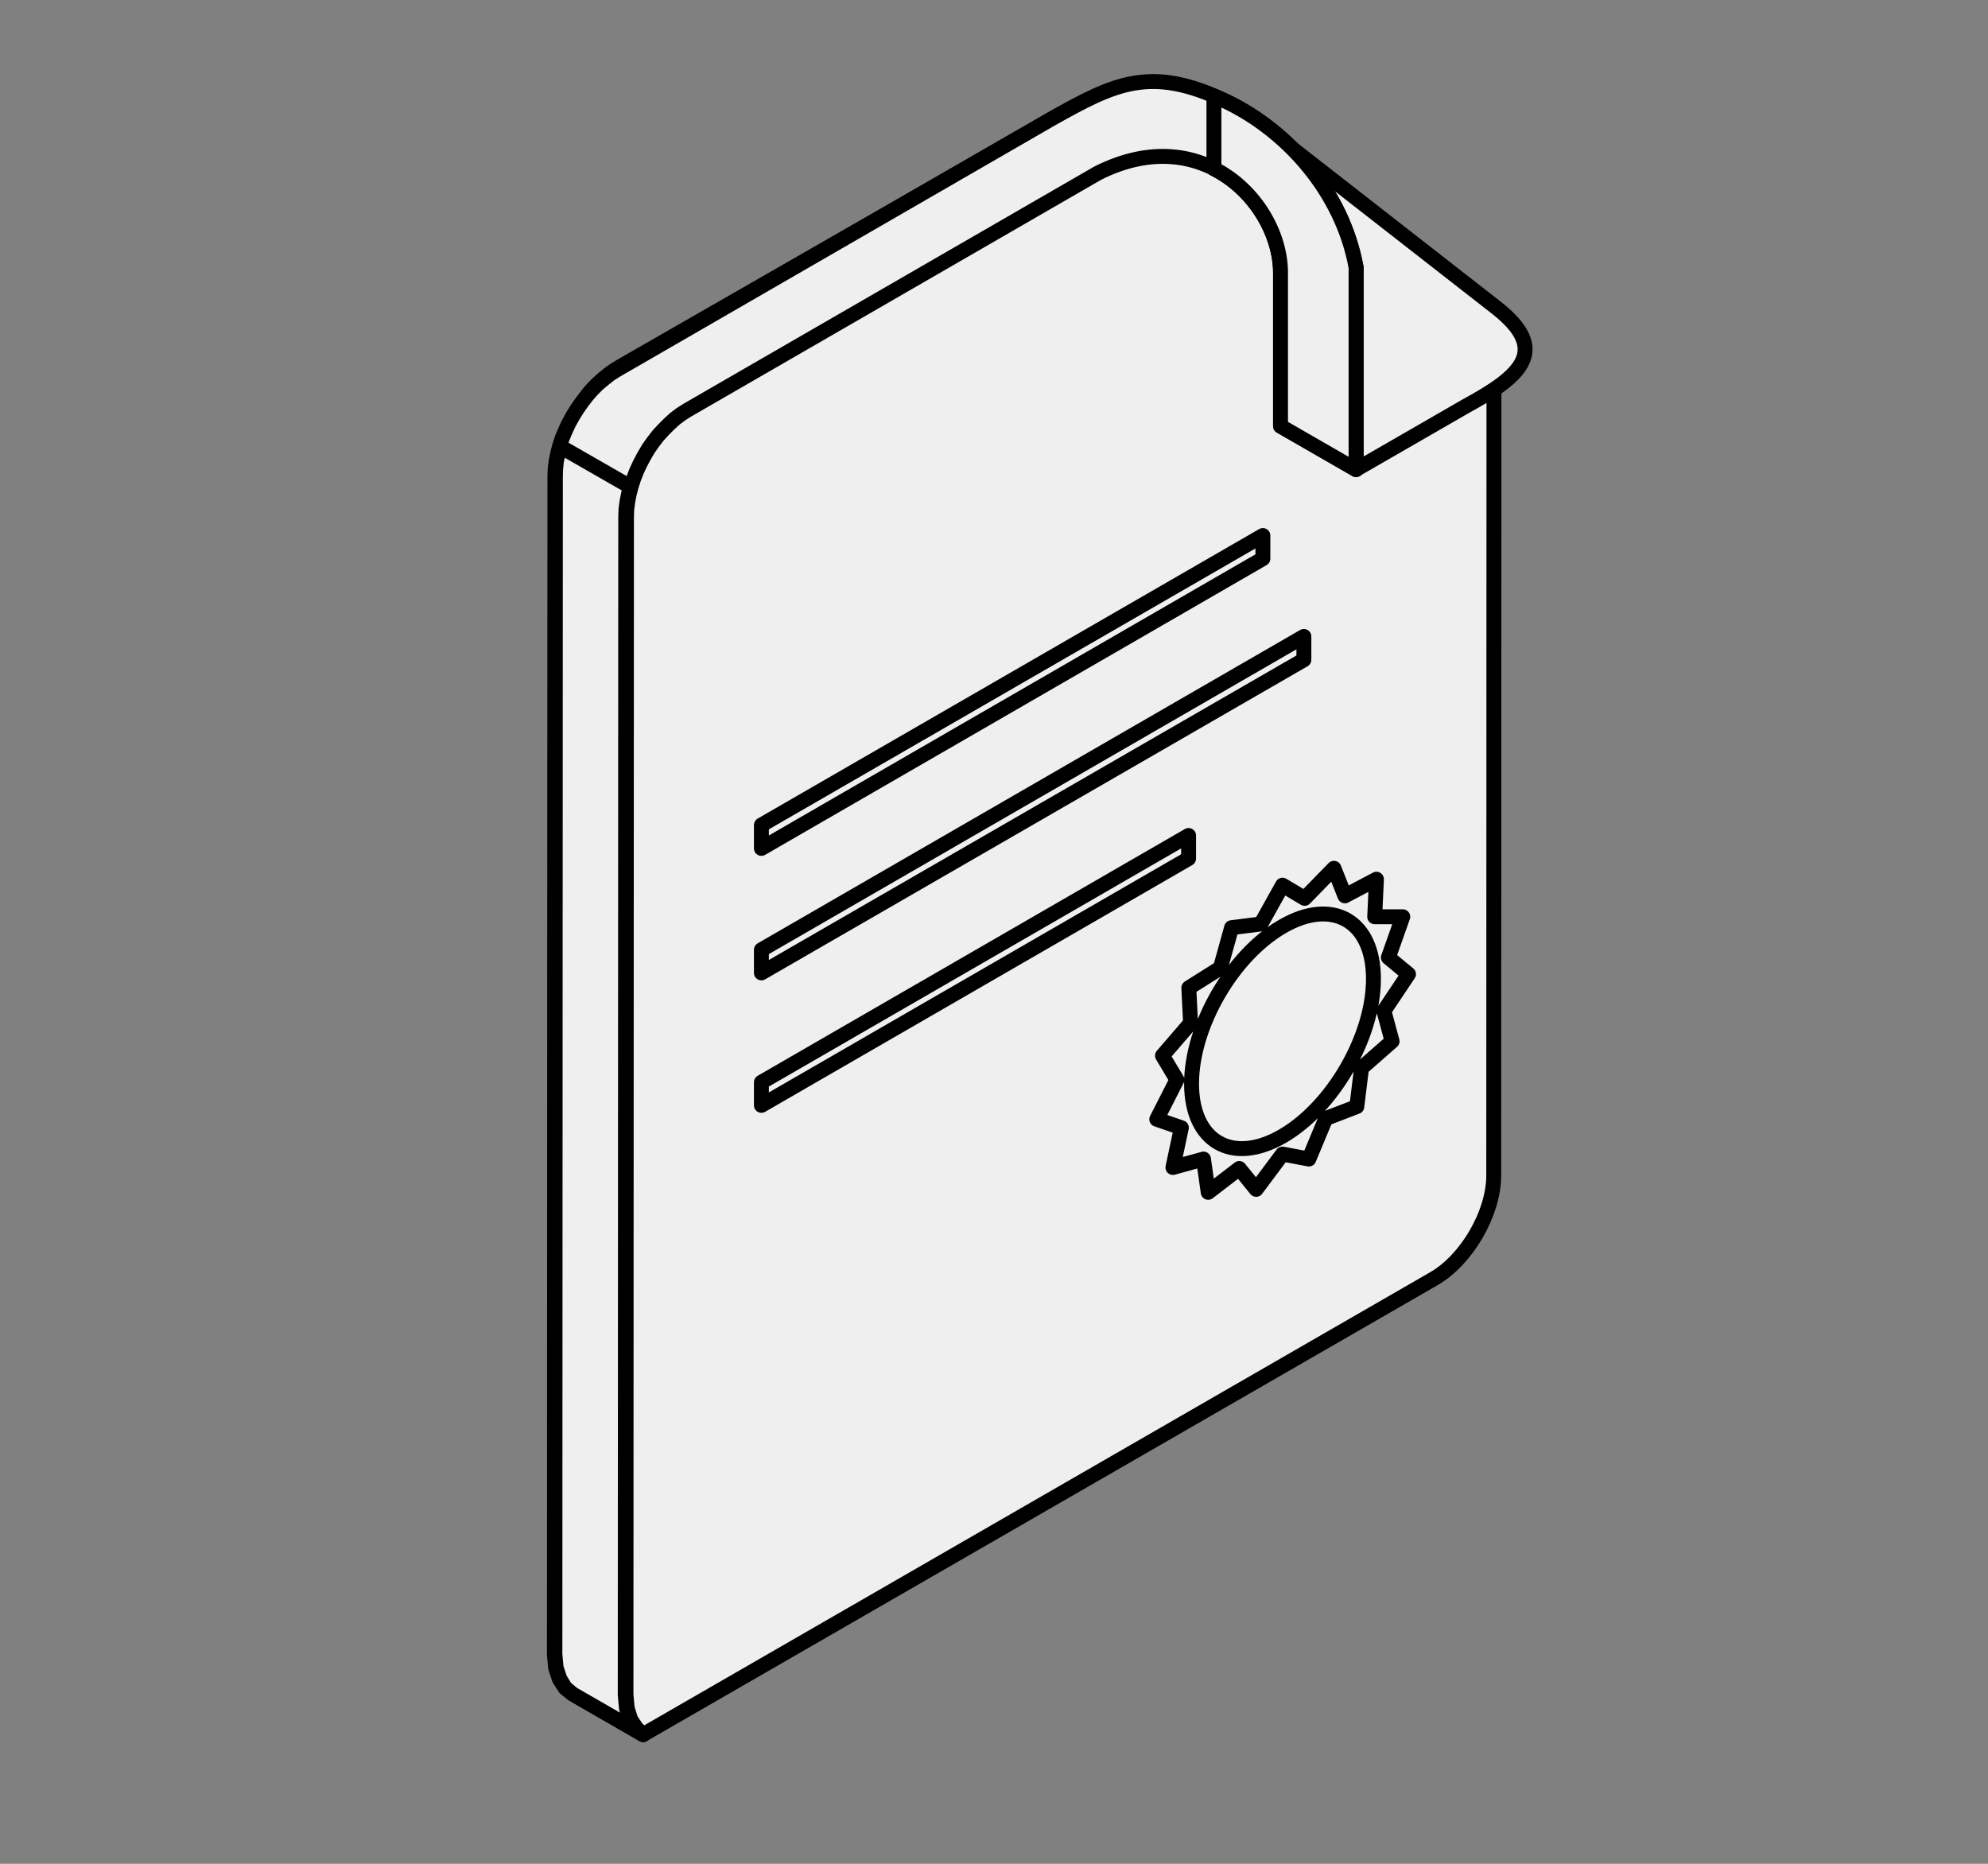 <?xml version="1.0" encoding="UTF-8"?> <!-- Generator: Adobe Illustrator 22.1.0, SVG Export Plug-In . SVG Version: 6.00 Build 0) --> <svg xmlns="http://www.w3.org/2000/svg" xmlns:xlink="http://www.w3.org/1999/xlink" id="Слой_1" x="0px" y="0px" viewBox="0 0 800 750" style="enable-background:new 0 0 800 750;" xml:space="preserve"><rect x="0" y="0" width="800" height="750" fill="#808080" stroke="none"/> <style type="text/css"> .st0{fill-rule:evenodd;clip-rule:evenodd;fill:#EFEFEF;stroke:#000000;stroke-width:6;stroke-linecap:round;stroke-linejoin:round;stroke-miterlimit:10;} </style> <path class="st0" d="M237.2,677.2c6,7.4,13.5,15.1,21.6,20.8l318.3-183.5c13.1-7.6,24-26.2,24-41.5l0.1-347.1L513.1,58l-6.8-1.3 l-95.6-1.6l-161.1,92.4c-4.5,2.6-8.6,6.1-12.4,10.4V677.2z"></path> <path class="st0" d="M545.7,188.9l44.4-25.6c21.9-11.9,34-22.4,11.9-39.6l-93.7-73.1l37.4,57V188.9z"></path> <path class="st0" d="M258.8,698l-28.3-16.3l-3.1-2.5l-2.3-3.5l-1.5-4.5l-0.5-5.4l0.2-474l0.1-3l0.4-3.1l0.6-3.1l0.8-3.1l1-3.1 l1.3-3.1l1.4-3l1.6-2.9l1.8-2.9l1.9-2.7l2-2.6l2.1-2.4l2.3-2.3l2.4-2l2.4-1.9l2.5-1.6L422.8,48c25.8-14.5,40.1-21.8,70.5-7.3 c24.8,11.8,46.9,36.5,52.4,66.8v81.4l-30.4-17.5V129l0-18.3c0.6-27.7-30.7-62.7-73.6-41l-165.2,95.4l-2.5,1.6l-2.4,1.8l-2.3,2.1 l-2.3,2.3l-2.2,2.4l-2,2.6l-1.9,2.7l-1.7,2.9l-1.6,3l-1.4,3l-1.2,3.1l-1,3.1l-0.8,3.1l-0.6,3.1l-0.4,3.1l-0.1,3l-0.2,474l0.5,5.4 l1.4,4.5l2.3,3.5L258.8,698z"></path> <path class="st0" d="M516.1,356.2l8.9,5.3l11.8-12.1l4.4,11.1l12.7-6.7l-0.7,15.1h11.3l-5.8,16.4l8.1,6.7l-9.9,14.8l3.3,12.2 l-12.3,10.8l-1.9,15.5l-12.5,4.8l-6.8,16.3l-10.6-2l-10.6,14.2l-6.8-8.4l-12.5,9.6l-1.9-13.4l-12.3,3.4l3.4-16l-9.9-3.4l8.1-15.9 l-5.8-9.7l11.3-13.1l-0.7-14.2l12.7-8l4.5-16.2l11.8-1.5L516.1,356.2L516.1,356.2z M516.1,372.8c-20.2,11.7-36.6,40-36.6,63.3 c0,23.3,16.4,32.8,36.6,21.1c20.2-11.7,36.6-40,36.6-63.3C552.7,370.6,536.3,361.1,516.1,372.8L516.1,372.8z"></path> <polygon class="st0" points="306.4,332 508.2,215.5 508.2,224.8 306.4,341.4 "></polygon> <polygon class="st0" points="306.4,382.2 524.7,256.1 524.7,265.5 306.4,391.5 "></polygon> <polygon class="st0" points="306.4,435.5 478.3,336.2 478.3,345.5 306.4,444.8 "></polygon> <path class="st0" d="M488.5,67.9V38.6c1.6,0.7,3.1,1.4,4.8,2.2c24.8,11.8,46.9,36.5,52.4,66.8v81.4l-30.4-17.5V129l0-18.3 C515.7,94.8,505.5,76.5,488.5,67.9z"></path> <polygon class="st0" points="258.8,698 230.5,681.7 227.5,679.2 225.3,675.6 223.8,671.1 223.3,665.7 223.5,191.7 223.6,188.7 223.9,185.6 224.6,182.5 225.3,179.6 253.7,195.9 252.9,198.9 252.3,201.9 251.9,205 251.8,208 251.6,682 252.1,687.5 253.5,692 255.8,695.5 "></polygon> </svg> 